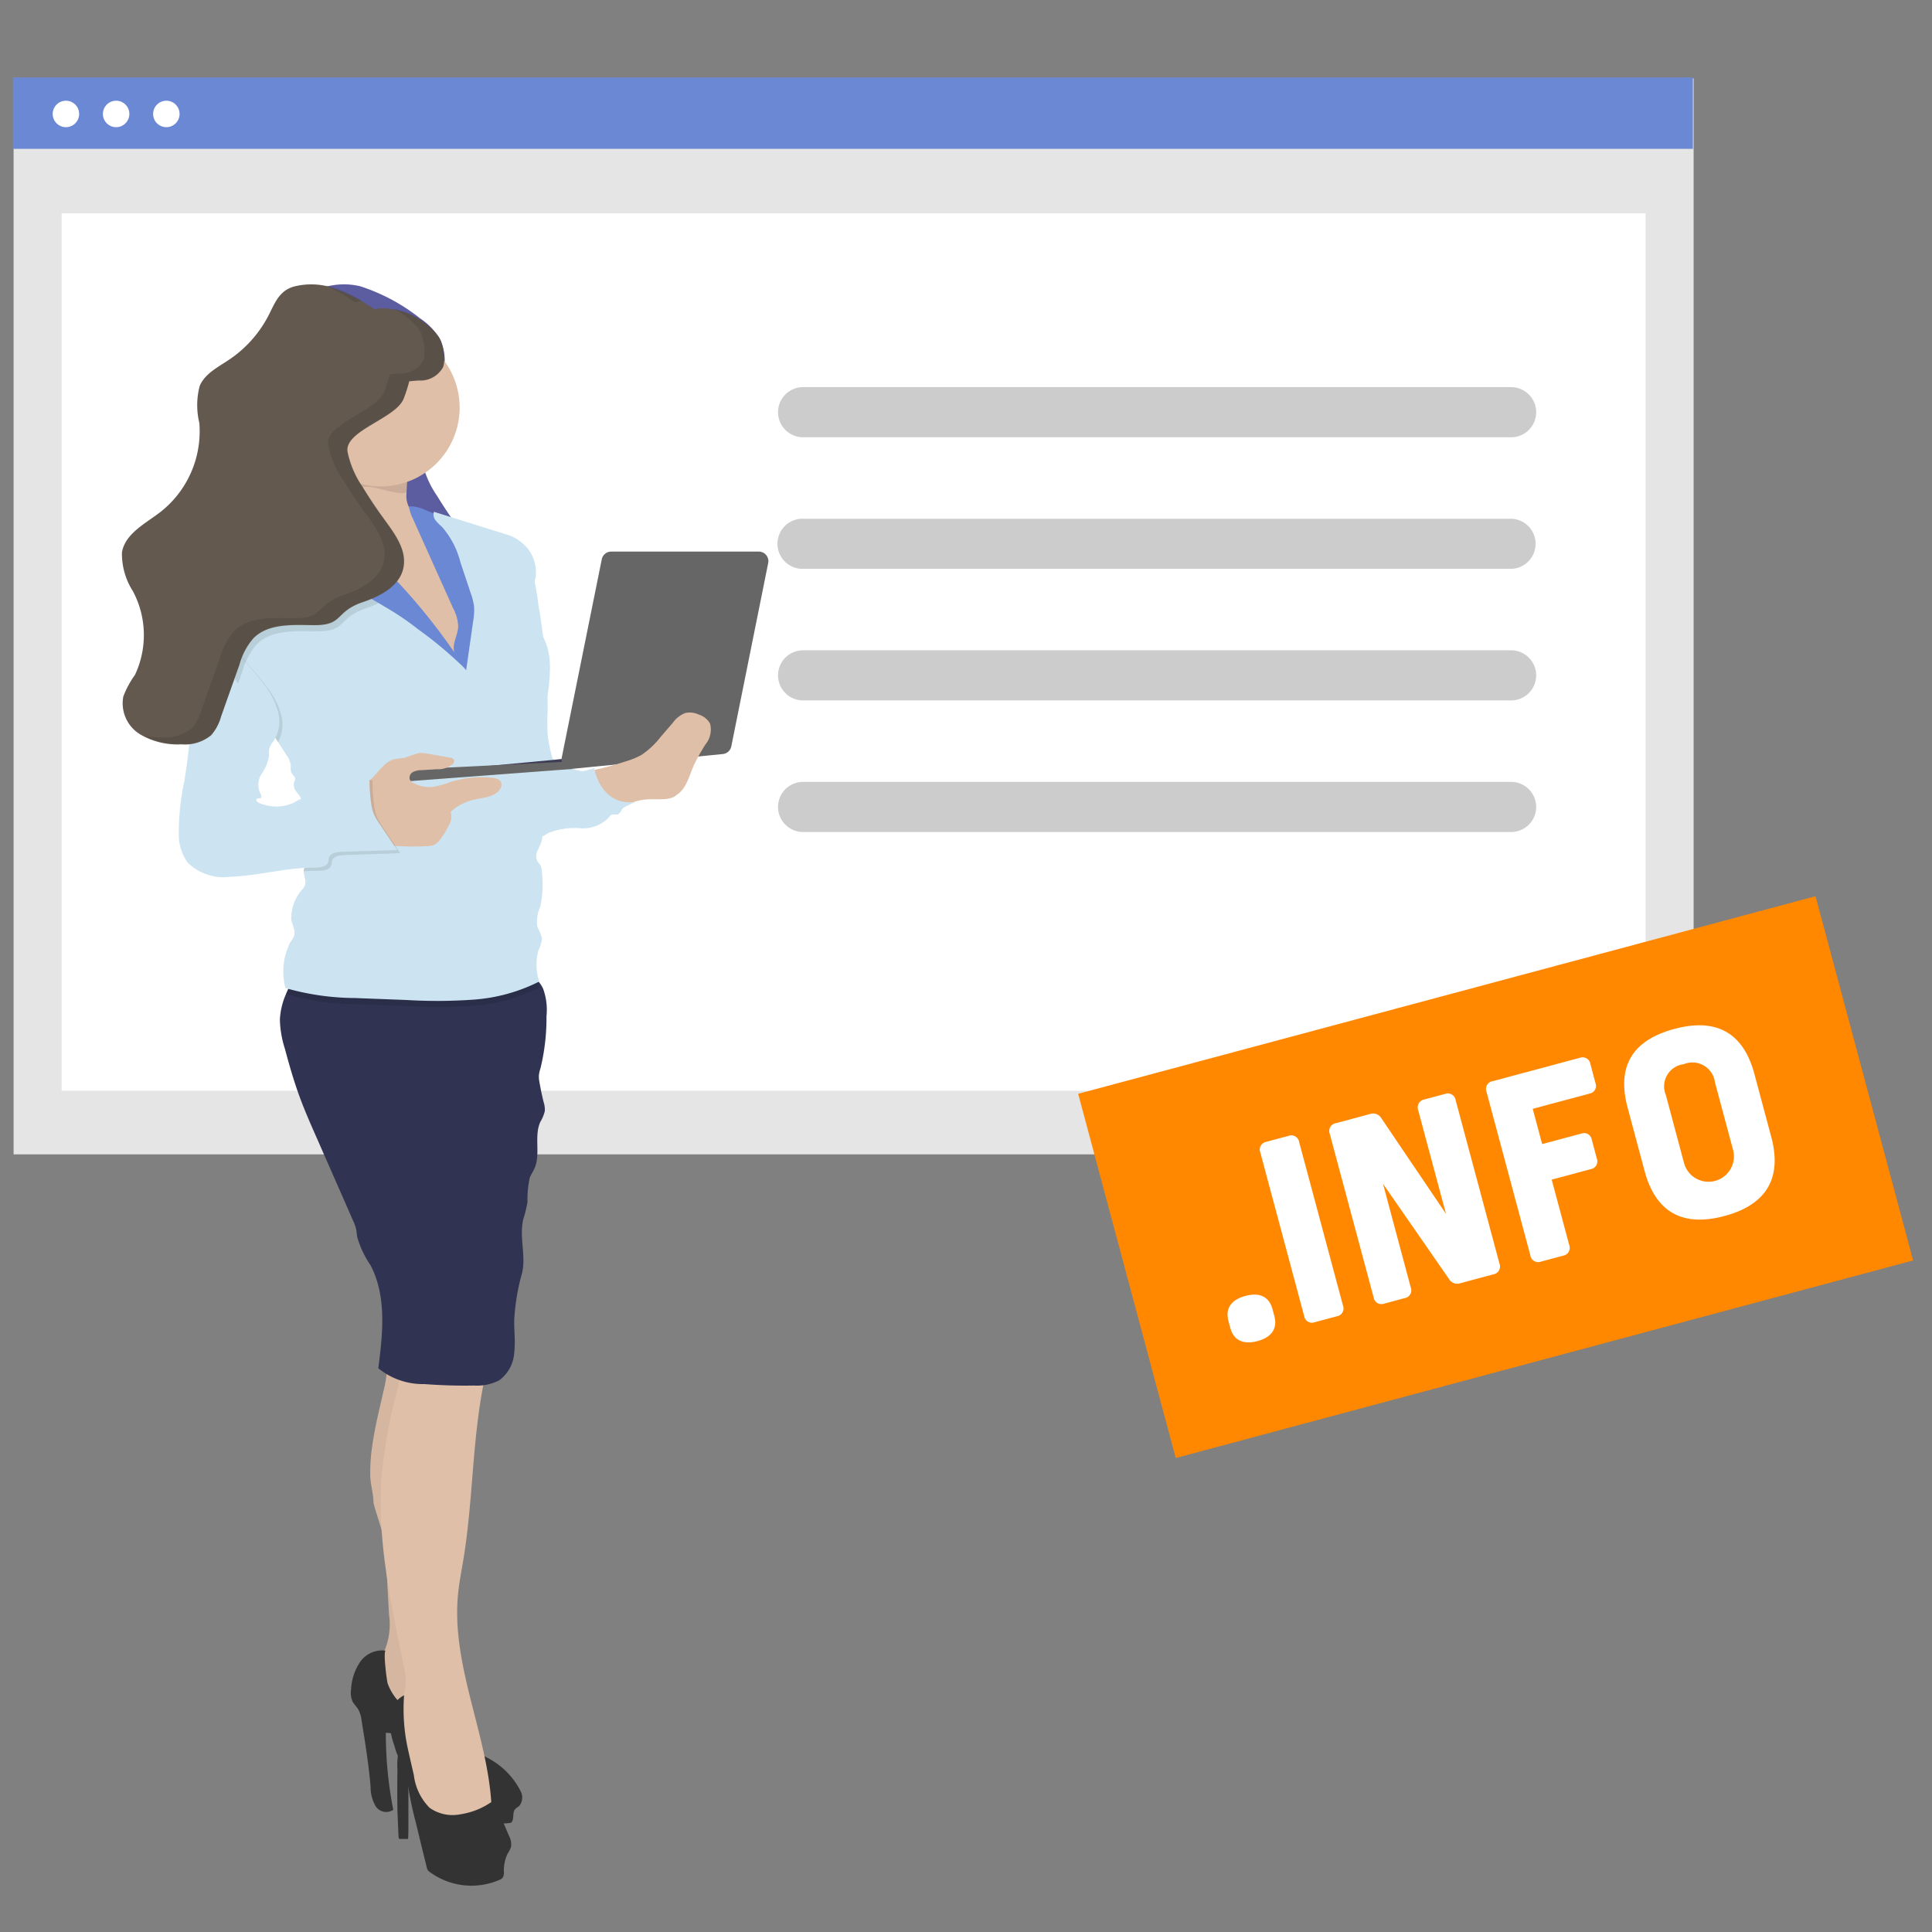 <svg id="b8514ab4-5d52-45af-9fec-573ca1f87476" data-name="Ebene 1" xmlns="http://www.w3.org/2000/svg" viewBox="0 0 150 150"><rect x="0" y="0" width="150" height="150" fill="#808080" stroke="none"/><defs><style>.addf2455-bace-4121-903c-5f279fc299bc{fill:#e6e5e5;}.b915cc9e-858d-4a33-8d20-c00987722069{fill:#fff;}.bdc55b80-a609-4c67-bb13-ee19d80603c1{fill:#6b88d5;}.f274076e-ed01-4e7d-b0b0-19ef0f419638{fill:#ccc;}.b7fb8e57-c0e7-46a0-9c17-399088b43e0b{fill:#f80;}.aa7547ac-4f82-46a8-80df-3c680419cc4f{fill:#5c5ca0;}.aa6a932f-28d8-4926-998e-eb27003324ba{fill:#cce4f1;}.e6ef8c63-cade-4be1-8f63-5c3a87c1ca1b{fill:#e0bfa8;}.a219355a-14c0-4edf-a0cc-c8b599444793{opacity:0.05;}.a018faf5-54d5-4e19-b598-b7d3013e80f1,.a219355a-14c0-4edf-a0cc-c8b599444793{isolation:isolate;}.a3ec6f57-7c4b-4cbe-88e1-8f0e34fc667c{fill:#333;}.f0023e3e-b087-4f97-a57f-1685a9bedac6{fill:#303351;}.a018faf5-54d5-4e19-b598-b7d3013e80f1,.b241747c-f231-4aac-931c-87a77107a662{opacity:0.1;}.b389eb05-8332-4902-b602-f326e01aab7f{fill:#3f3d56;}.b949221b-18e6-4c83-b62b-9212f3c6d23a{fill:#666;}.ae84c559-38a4-48a9-9fa1-f08b39c1193d{fill:#63594f;}</style></defs><title>strato-Illu-</title><rect class="addf2455-bace-4121-903c-5f279fc299bc" x="1.056" y="6.088" width="130.436" height="83.537"/><rect class="b915cc9e-858d-4a33-8d20-c00987722069" x="4.785" y="16.566" width="122.977" height="68.118"/><rect class="bdc55b80-a609-4c67-bb13-ee19d80603c1" x="1" y="6.014" width="130.436" height="5.541"/><circle class="b915cc9e-858d-4a33-8d20-c00987722069" cx="5.118" cy="8.847" r="1.027"/><circle class="b915cc9e-858d-4a33-8d20-c00987722069" cx="9.016" cy="8.847" r="1.027"/><circle class="b915cc9e-858d-4a33-8d20-c00987722069" cx="12.915" cy="8.847" r="1.027"/><path id="b49de253-2716-484e-8968-ad017e640128" data-name="ef6b24b5-2440-48fd-9253-b825a44f6e02" class="f274076e-ed01-4e7d-b0b0-19ef0f419638" d="M117.322,60.705H62.352a1.946,1.946,0,0,0,0,3.892h54.97a1.946,1.946,0,0,0,0-3.892Z"/><path id="b357dd70-68c6-4aa7-bca9-8015b1ae85dd" data-name="b0b55a8a-1954-4430-a74d-a6cc3d1b9380" class="f274076e-ed01-4e7d-b0b0-19ef0f419638" d="M117.322,50.489H62.352a1.946,1.946,0,0,0,0,3.892h54.97a1.946,1.946,0,0,0,0-3.892Z"/><path id="aa85c69b-cda5-47bc-bcf1-64dedb772e56" data-name="e502a05a-d93f-45a7-9287-4aafc935958a" class="f274076e-ed01-4e7d-b0b0-19ef0f419638" d="M117.322,40.274H62.352a1.946,1.946,0,1,0,0,3.891h54.97a1.946,1.946,0,0,0,0-3.891Z"/><path id="f39628b2-10d8-4252-b097-9674ac40bb82" data-name="aff42eff-eedb-45ff-aa19-27d63bd3a4a4" class="f274076e-ed01-4e7d-b0b0-19ef0f419638" d="M117.322,30.058H62.352a1.946,1.946,0,1,0,0,3.892h54.97a1.946,1.946,0,0,0,0-3.892Z"/><rect class="b7fb8e57-c0e7-46a0-9c17-399088b43e0b" x="86.487" y="76.752" width="59.269" height="29.276" transform="translate(-19.697 33.169) rotate(-15)"/><path class="b915cc9e-858d-4a33-8d20-c00987722069" d="M98.8,101.654l.143.535c.252.941-.2,1.636-1.315,1.934s-1.854-.076-2.107-1.017l-.143-.535c-.263-.983.2-1.657,1.31-1.955S98.538,100.671,98.8,101.654Z"/><path class="b915cc9e-858d-4a33-8d20-c00987722069" d="M100.027,88.192a.619.619,0,0,1,.841.485l3.4,12.682a.62.62,0,0,1-.486.841l-1.71.458a.613.613,0,0,1-.82-.491l-3.4-12.682a.613.613,0,0,1,.464-.834Z"/><path class="b915cc9e-858d-4a33-8d20-c00987722069" d="M113.385,99.626a.742.742,0,0,1-.891-.334l-5.119-7.384,2.154,8.041a.612.612,0,0,1-.464.835l-1.6.43a.613.613,0,0,1-.819-.491l-3.4-12.682a.613.613,0,0,1,.464-.835l2.652-.711a.743.743,0,0,1,.892.334l5.012,7.413L110.109,86.2a.628.628,0,0,1,.485-.84l1.583-.424a.618.618,0,0,1,.84.485l3.4,12.682a.619.619,0,0,1-.486.84Z"/><path class="b915cc9e-858d-4a33-8d20-c00987722069" d="M122.66,82.128a.612.612,0,0,1,.819.491l.395,1.475a.606.606,0,0,1-.47.814L119,86.088l.733,2.738,3.037-.814a.606.606,0,0,1,.814.47l.389,1.454a.612.612,0,0,1-.464.835l-3.036.813,1.358,5.069a.62.62,0,0,1-.486.841l-1.71.458a.613.613,0,0,1-.82-.491l-3.4-12.682a.613.613,0,0,1,.464-.835Z"/><path class="b915cc9e-858d-4a33-8d20-c00987722069" d="M136.21,83.379l1.312,4.9c.808,3.015-.208,5.213-3.629,6.129-3.443.923-5.4-.478-6.208-3.493l-1.313-4.9c-.831-3.1.229-5.219,3.63-6.13C133.359,78.985,135.379,80.278,136.21,83.379Zm-6.874,1.636,1.4,5.239a1.971,1.971,0,1,0,3.807-1.02l-1.4-5.218a1.757,1.757,0,0,0-2.414-1.393A1.732,1.732,0,0,0,129.336,85.015Z"/><path class="aa7547ac-4f82-46a8-80df-3c680419cc4f" d="M23.5,24.3A9.266,9.266,0,0,1,20.361,27.9c-.866.584-1.889,1.085-2.3,2.04a5.894,5.894,0,0,0-.035,2.882,7.939,7.939,0,0,1-3,6.9c-1.178.916-2.754,1.681-3.007,3.152a5.38,5.38,0,0,0,.856,3.018,7.262,7.262,0,0,1,.156,6.488,7.422,7.422,0,0,0-.9,1.68A2.812,2.812,0,0,0,13.4,56.98a5.7,5.7,0,0,0,3.246.8,3.21,3.21,0,0,0,2.3-.7,3.68,3.68,0,0,0,.77-1.444L21.138,51.6A5.176,5.176,0,0,1,22.21,49.56c1.149-1.172,3.02-1.048,4.661-1.028a21.475,21.475,0,0,0,7.105-1.119c1.34-.454,2.8-1.223,3.107-2.6s-.615-2.631-1.427-3.747q-.91-1.242-1.722-2.569a7.42,7.42,0,0,1-1.179-2.748c-.248-1.65.534-3.253,1.132-4.809s1.017-3.4.146-4.82a5.19,5.19,0,0,0-1.412-1.4,14.769,14.769,0,0,0-4.673-2.5,5.415,5.415,0,0,0-2.614.034C24.3,22.57,23.93,23.4,23.5,24.3Z"/><path class="aa6a932f-28d8-4926-998e-eb27003324ba" d="M41.116,43.586a20.136,20.136,0,0,1,.683,3.351,48.508,48.508,0,0,1,.722,8.262,15.91,15.91,0,0,0,0,1.853,11.7,11.7,0,0,0,.33,1.671.348.348,0,0,0,.147.248c.094.047.206,0,.31-.012.355-.043.618.3.891.531a1.7,1.7,0,0,0,1.926.144,2.141,2.141,0,0,0,.821,2.2,2.914,2.914,0,0,0,2.385.435,1.109,1.109,0,0,0-1.032.573c-.08.124-.144.276-.281.338s-.372-.018-.533.067a.649.649,0,0,0-.2.208,2.808,2.808,0,0,1-2.246.851,5.371,5.371,0,0,0-2.437.36c-.182.1-.35.221-.539.3a1.64,1.64,0,0,1-1.71-.425,3.684,3.684,0,0,1-.879-1.623,21,21,0,0,1-.444-7.485A43.461,43.461,0,0,1,41.116,43.586Z"/><path class="e6ef8c63-cade-4be1-8f63-5c3a87c1ca1b" d="M29,116.683c.209.866.551,1.7.745,2.566a14.774,14.774,0,0,1,.248,2.269l.213,3.852a5.332,5.332,0,0,1-.312,2.692,8.1,8.1,0,0,0-.906,1.663,3.258,3.258,0,0,0,1.124,2.636l3.192,3.7a7.711,7.711,0,0,0,3.574,2.772,1.183,1.183,0,0,0,.682.025.971.971,0,0,0,.553-1.067,2.7,2.7,0,0,0-.568-1.159,18.294,18.294,0,0,1-2.273-3.663,13.49,13.49,0,0,1-.72-5.408c.169-7.471,2.048-14.854,1.834-22.337-1.63-.124-3.326-.394-4.964-.38-1.456.015-1.283,1.49-1.536,2.668-.337,1.544-.744,3.075-.97,4.641a14.592,14.592,0,0,0-.171,2.306C28.74,115.209,29,115.961,29,116.683Z"/><path class="a219355a-14c0-4edf-a0cc-c8b599444793" d="M29,116.683c.209.866.551,1.7.745,2.566a14.774,14.774,0,0,1,.248,2.269l.213,3.852a5.332,5.332,0,0,1-.312,2.692,8.1,8.1,0,0,0-.906,1.663,3.258,3.258,0,0,0,1.124,2.636l3.192,3.7a7.711,7.711,0,0,0,3.574,2.772,1.183,1.183,0,0,0,.682.025.971.971,0,0,0,.553-1.067,2.7,2.7,0,0,0-.568-1.159,18.294,18.294,0,0,1-2.273-3.663,13.49,13.49,0,0,1-.72-5.408c.169-7.471,2.048-14.854,1.834-22.337-1.63-.124-3.326-.394-4.964-.38-1.456.015-1.283,1.49-1.536,2.668-.337,1.544-.744,3.075-.97,4.641a14.592,14.592,0,0,0-.171,2.306C28.74,115.209,29,115.961,29,116.683Z"/><path class="a3ec6f57-7c4b-4cbe-88e1-8f0e34fc667c" d="M29.961,128.159a2.079,2.079,0,0,0-1.986.854,4.116,4.116,0,0,0-.715,2.124,1.744,1.744,0,0,0,.107.953c.117.236.323.415.457.641a2.391,2.391,0,0,1,.248.844c.278,1.71.556,3.422.7,5.147a2.965,2.965,0,0,0,.394,1.511.971.971,0,0,0,1.368.278,30.6,30.6,0,0,1-.578-5.978,2.681,2.681,0,0,1,2.2,1.24,19.389,19.389,0,0,1,1.595,2.167,13.74,13.74,0,0,0,1.4,2.033,5.124,5.124,0,0,0,4.522,1.546c.288-.248.077-.76.315-1.05a2.537,2.537,0,0,1,.318-.248,1.033,1.033,0,0,0,.134-1.117,5.91,5.91,0,0,0-2.7-2.68c-1.985-1.241-4-2.482-5.993-3.683a3.973,3.973,0,0,1-1.646-2.03C30.03,130.5,29.717,128.077,29.961,128.159Z"/><path class="e6ef8c63-cade-4be1-8f63-5c3a87c1ca1b" d="M29.638,114.514c-.4,4.991.72,9.96,1.715,14.866a5.6,5.6,0,0,1,.151,1.2,9.057,9.057,0,0,1-.248,1.489,14.82,14.82,0,0,0,.583,6.1c.333,1.388.8,2.954,2.095,3.559a4.794,4.794,0,0,0,2.978.048,1.779,1.779,0,0,0,.9-.36,1.7,1.7,0,0,0,.34-1.375c-.342-5.51-3.132-10.794-2.588-16.288.089-.909.27-1.807.419-2.711.769-4.67.67-9.478,1.663-14.1a.859.859,0,0,0,0-.5.828.828,0,0,0-.38-.362,7.932,7.932,0,0,0-2.911-1.167,3.6,3.6,0,0,0-2.522.479c-.685.5-.764,1.668-.975,2.5A39.912,39.912,0,0,0,29.638,114.514Z"/><path class="a3ec6f57-7c4b-4cbe-88e1-8f0e34fc667c" d="M30.941,142.541a.423.423,0,0,0,.037.2.093.093,0,0,0,.08.037h.623c.024-.248.024-.5.027-.744v-1.7c0-1.345,0-2.7-.06-4.033a.424.424,0,0,0-.022-.146.127.127,0,0,0-.07-.065c-.146-.069-.5-.285-.62-.037a5.082,5.082,0,0,0-.077,1.355q-.03,1.635,0,3.271Q30.9,141.61,30.941,142.541Z"/><path class="f0023e3e-b087-4f97-a57f-1685a9bedac6" d="M41.839,83.491a2.322,2.322,0,0,0,.047.546c.089.522.2,1.038.327,1.551a1.8,1.8,0,0,1,.085.683,3.044,3.044,0,0,1-.35.839c-.5,1.109.037,2.482-.444,3.589-.115.265-.283.5-.383.774a7.982,7.982,0,0,0-.166,1.861,10.131,10.131,0,0,1-.32,1.3c-.35,1.38.228,2.849-.109,4.234a16.519,16.519,0,0,0-.6,3.6c-.017.846.1,1.695,0,2.539a2.88,2.88,0,0,1-1.166,2.159,3.731,3.731,0,0,1-1.939.407c-1.288.022-2.583-.015-3.871-.114a5.481,5.481,0,0,1-3.577-1.226c.345-2.7.661-5.6-.613-8.014a7.557,7.557,0,0,1-1.025-2.177c-.034-.2-.044-.409-.086-.61a3.514,3.514,0,0,0-.249-.688Q26.14,91.87,24.88,89.006c-.134-.308-.268-.616-.407-.923-.434-.993-.871-1.986-1.241-3.013-.439-1.2-.786-2.432-1.119-3.663a7.955,7.955,0,0,1-.382-2.254A5.6,5.6,0,0,1,22.2,77.19c.149-.362.323-.717.5-1.065A52.507,52.507,0,0,1,37.942,74.82a8.4,8.4,0,0,1,2.41.4,3.511,3.511,0,0,1,1.387.906,2.421,2.421,0,0,1,.43.643,4.773,4.773,0,0,1,.26,2.129,16.5,16.5,0,0,1-.461,4.024A2.784,2.784,0,0,0,41.839,83.491Z"/><path class="a3ec6f57-7c4b-4cbe-88e1-8f0e34fc667c" d="M38.339,139.772a5.688,5.688,0,0,1-2.583,1.087,3.088,3.088,0,0,1-2.4-.5,4.33,4.33,0,0,1-1.224-2.534l-.285-1.241c-.1-.446-.206-.893-.288-1.345a14.457,14.457,0,0,1-.186-3.616,2.07,2.07,0,0,0-1.132,1.8,6.3,6.3,0,0,0,.387,2.139,4.055,4.055,0,0,0,.37.97c.122.2.28.385.385.6a3,3,0,0,1,.221.993,27.69,27.69,0,0,0,.667,3.326l.442,1.822.045.183L33.137,145a.7.7,0,0,0,.055.159.6.6,0,0,0,.184.188,5.461,5.461,0,0,0,5.44.589A.679.679,0,0,0,39,145.82a.665.665,0,0,0,.122-.459,3.086,3.086,0,0,1,.282-1.432,2.448,2.448,0,0,0,.273-.531,1.422,1.422,0,0,0-.166-.881l-.918-2.15A2.093,2.093,0,0,0,38.339,139.772Z"/><path class="e6ef8c63-cade-4be1-8f63-5c3a87c1ca1b" d="M36.185,50.354a5.733,5.733,0,0,1-.278,1.39,1.965,1.965,0,0,1-.568.844c-.427-.576-1.189-.775-1.767-1.2a6.386,6.386,0,0,1-1.229-1.4C31.6,49,30.75,48.115,29.956,47.177c-.122-.144-.249-.285-.355-.429a12.573,12.573,0,0,1-1.1-1.571,12.01,12.01,0,0,0-2.114-3.318,17.838,17.838,0,0,1-1.708-1.316,4.422,4.422,0,0,0,.564-1.635c.114-.554.226-1.11.285-1.673.017-.149.027-.3.032-.447V36.6c0-.459-.295-1.241.174-1.5a3.424,3.424,0,0,1,1.641-.233h.091a6.042,6.042,0,0,1,3.3,1.023,2.021,2.021,0,0,1,.571.523,2.194,2.194,0,0,1,.248,1.355,1.95,1.95,0,0,1-.018.325v.159a1.93,1.93,0,0,0,.407,1.469,3.846,3.846,0,0,0,1.576.586c.09.03.174.06.261.094a3.509,3.509,0,0,1,1.467,1.241,6.008,6.008,0,0,1,.851,2.048,11.767,11.767,0,0,1,.285,1.985A28.232,28.232,0,0,1,36.185,50.354Z"/><path class="a018faf5-54d5-4e19-b598-b7d3013e80f1" d="M31.574,38.074v.159c-.663.248-2.279-.437-3.026-.437-1.489,0-1.94.29-3.012-.573.022-.211.037-.425.042-.638,0-.459-.3-1.241.173-1.5a3.647,3.647,0,0,1,1.723-.233,6.049,6.049,0,0,1,3.3,1.022,2.024,2.024,0,0,1,.571.524A2.726,2.726,0,0,1,31.574,38.074Z"/><path class="e6ef8c63-cade-4be1-8f63-5c3a87c1ca1b" d="M35.681,31.892a6.122,6.122,0,1,1,.005-.249q0,.124,0,.249Z"/><path class="bdc55b80-a609-4c67-bb13-ee19d80603c1" d="M25.183,39.265a1.3,1.3,0,0,0-.69-.3.974.974,0,0,0-.821.635c-.152.335-.2.705-.33,1.05a2.306,2.306,0,0,1-.924,1.122,2.665,2.665,0,0,0-.846.595,1.514,1.514,0,0,0,.144,1.559c.993,1.794,2.8,2.978,4.539,4.073l1.956,1.241a25.684,25.684,0,0,0,2.437,1.427c1.358.67,2.827,1.1,4.177,1.784a6.781,6.781,0,0,0,1.918.794,6.258,6.258,0,0,0,.271-1.422,26.87,26.87,0,0,0,0-8.947,3.2,3.2,0,0,0-.69-1.541,3.341,3.341,0,0,0-.869-.6,24.56,24.56,0,0,0-2.442-1.146,2.784,2.784,0,0,0-1.256-.278,2.687,2.687,0,0,0,.288.933q1.572,3.5,3.147,7.006a3.192,3.192,0,0,1,.383,1.383c-.023.687-.5,1.357-.3,2.017a47.087,47.087,0,0,0-6.266-7.361,1.011,1.011,0,0,1-.249-.31,1.256,1.256,0,0,1-.034-.578,1.348,1.348,0,0,0-.363-1.105,7.818,7.818,0,0,0-.764-.369C26.781,40.409,25.99,39.821,25.183,39.265Z"/><path class="a018faf5-54d5-4e19-b598-b7d3013e80f1" d="M41.861,76.679a13.44,13.44,0,0,1-5.056,1.4,40.341,40.341,0,0,1-5.273.03l-4-.152A20.206,20.206,0,0,1,22.2,77.19c.149-.362.323-.717.5-1.065A52.5,52.5,0,0,1,37.94,74.82a8.4,8.4,0,0,1,2.41.4,3.518,3.518,0,0,1,1.387.906C41.777,76.314,41.821,76.5,41.861,76.679Z"/><path class="aa6a932f-28d8-4926-998e-eb27003324ba" d="M41.581,57.177c-.69,2.335-.216,4.891.213,7.286a.7.7,0,0,1,.283.762,4.616,4.616,0,0,1-.333.8.95.95,0,0,0-.02.837c.063.109.159.193.224.3a1.213,1.213,0,0,1,.126.558,8.157,8.157,0,0,1-.134,2.7,2.746,2.746,0,0,0-.223,1.534,4.814,4.814,0,0,1,.36.873,2.364,2.364,0,0,1-.278.961,4.279,4.279,0,0,0,.064,2.42,13.435,13.435,0,0,1-5.055,1.4,39.836,39.836,0,0,1-5.274.03l-4-.152a19.965,19.965,0,0,1-5.373-.774,5.051,5.051,0,0,1,.365-3.534,2.075,2.075,0,0,0,.313-.534c.119-.412-.142-.831-.224-1.241a3.376,3.376,0,0,1,.9-2.4,1.058,1.058,0,0,0,.174-.322c.092-.333-.109-.7-.112-1.033a.586.586,0,0,1,.065-.278c.072-.141.211-.248.285-.377a1,1,0,0,0,.07-.576q-.139-1.873-.452-3.722c-.02-.11-.04-.224-.067-.335a1.765,1.765,0,0,0-.181-.5c-.117-.2-.288-.362-.4-.563a.815.815,0,0,1,0-.727c.112-.209-.194-.39-.29-.606a1.369,1.369,0,0,1-.028-.514,1.659,1.659,0,0,0-.322-.8c-.219-.345-.437-.687-.661-1.027q-1.488-2.311-3.1-4.542c-.512-.712-1.035-1.422-1.564-2.122a6.264,6.264,0,0,1-1.087-1.817,2.593,2.593,0,0,1-.089-.36,3.073,3.073,0,0,1,.265-1.915,9.676,9.676,0,0,1,.993-1.393,17.039,17.039,0,0,1,1.142-1.534,2.379,2.379,0,0,1,1.66-.836c.37,0,.8.1,1.057-.161.095-.095.144-.221.248-.313.271-.248.715-.082,1.04.1l6.25,3.531,1.012.576c.184.109.372.219.556.33a21.739,21.739,0,0,1,2.487,1.693,30.952,30.952,0,0,1,3.447,2.869c.1.1.189.2.278.31q.273-1.906.546-3.817a4.817,4.817,0,0,0,.072-1.112,4.679,4.679,0,0,0-.268-1.069c-.04-.125-.082-.249-.122-.373-.225-.675-.451-1.347-.675-2.022A6.62,6.62,0,0,0,34.311,40.9a3.787,3.787,0,0,1-.5-.509h0a.744.744,0,0,1-.124-.657l5.264,1.643c.248.079.5.156.744.248a3.408,3.408,0,0,1,.809.5,2.928,2.928,0,0,1,1.08,2.678c-.052.33-.166.643-.236.968a2.986,2.986,0,0,0-.054,1.812c.255.546.5,1.027.727,1.541a7.824,7.824,0,0,1,.5,1.219,5.921,5.921,0,0,1,.171,1.754,13.217,13.217,0,0,1-.675,3.872C41.861,56.363,41.705,56.765,41.581,57.177Z"/><polygon class="b389eb05-8332-4902-b602-f326e01aab7f" points="30.839 60.135 43.32 58.961 45.502 58.715 43.496 59.425 30.839 60.135"/><polygon class="b949221b-18e6-4c83-b62b-9212f3c6d23a" points="30.559 60.74 30.559 59.8 43.789 59.147 44.435 59.701 30.559 60.74"/><path class="e6ef8c63-cade-4be1-8f63-5c3a87c1ca1b" d="M30.6,58.951c.278-.074.576-.06.856-.127a10.735,10.735,0,0,1,1.065-.357,2.288,2.288,0,0,1,.685.05l1.712.3c.132.024.286.064.333.191a.328.328,0,0,1-.1.315,1.806,1.806,0,0,1-1.241.4l-1.194.072a1.451,1.451,0,0,0-.67.154.5.5,0,0,0-.223.591.619.619,0,0,0,.273.248,2.544,2.544,0,0,0,1.561.3,7.327,7.327,0,0,0,1.275-.362,8.052,8.052,0,0,1,3.256-.345c.286.027.618.109.72.377a.6.6,0,0,1-.114.551c-.427.593-1.276.613-1.986.775a4.1,4.1,0,0,0-1.824.945,1.207,1.207,0,0,1-.131,1.035,6.611,6.611,0,0,1-.64,1.062,1.359,1.359,0,0,1-.539.484,1.463,1.463,0,0,1-.449.08,19.434,19.434,0,0,1-4.435-.248.727.727,0,0,1-.427-.179.7.7,0,0,1-.137-.345c-.151-.745-.285-1.489-.4-2.251a2.232,2.232,0,0,1,.129-1.412c.183-.345.471-.457.764-.69C29.353,60.053,29.76,59.174,30.6,58.951Z"/><path class="b949221b-18e6-4c83-b62b-9212f3c6d23a" d="M46.72,43.43l-3.1,15.362a.744.744,0,0,0,.569.886.736.736,0,0,0,.243.013l11.682-1.147a.744.744,0,0,0,.665-.6l2.861-14.218a.743.743,0,0,0-.571-.884.721.721,0,0,0-.173-.017H47.457A.745.745,0,0,0,46.72,43.43Z"/><path class="e6ef8c63-cade-4be1-8f63-5c3a87c1ca1b" d="M52.533,61.718c.744-.469.955-1.417,1.3-2.218a14.138,14.138,0,0,1,.938-1.7,1.823,1.823,0,0,0,.36-1.613,1.486,1.486,0,0,0-.858-.7,1.678,1.678,0,0,0-1.06-.132,2.131,2.131,0,0,0-.971.757l-.962,1.117a6.313,6.313,0,0,1-1.47,1.378,5.636,5.636,0,0,1-1.112.469c-.69.228-1.389.429-2.1.6a5.737,5.737,0,0,0-1.184.367.615.615,0,0,0-.347.323.716.716,0,0,0,.122.531c.248.454.523,1.38,1.032,1.541a8.581,8.581,0,0,0,1.477.231,2.535,2.535,0,0,0,1.31-.333,4.342,4.342,0,0,1,1.737-.278C51.25,62.048,52.133,62.12,52.533,61.718Z"/><path class="aa6a932f-28d8-4926-998e-eb27003324ba" d="M46.137,59.636s.439,2.956,3.194,2.631c0,0-1.466.583-1.313.911s-3.4-.638-3.4-.638L44.435,61s-.117-.852,0-.874S46.137,59.636,46.137,59.636Z"/><path class="a018faf5-54d5-4e19-b598-b7d3013e80f1" d="M21.823,55.472a2.892,2.892,0,0,1-.234,2.146q-1.488-2.31-3.1-4.541c-.512-.713-1.035-1.423-1.564-2.122a6.277,6.277,0,0,1-1.087-1.817,2.628,2.628,0,0,1-.089-.36,1.988,1.988,0,0,1,1.119-.807c.725,2.1,2.561,3.609,3.877,5.406A6.222,6.222,0,0,1,21.823,55.472Z"/><path class="a018faf5-54d5-4e19-b598-b7d3013e80f1" d="M31.075,66.238l-4.348.149c-.37.012-.827.084-.943.436-.035.112-.03.234-.065.345-.121.395-.65.442-1.065.44-.359,0-.719.015-1.077.042a.583.583,0,0,1,.065-.278c.072-.142.211-.248.285-.377a1,1,0,0,0,.07-.576q-.139-1.873-.452-3.723c-.02-.109-.04-.223-.067-.335a2.071,2.071,0,0,1,1.134-.342,6.841,6.841,0,0,0,1.043.23c.62-.032,1.049-.724,1.67-.764a1.021,1.021,0,0,0,.392-.047c.2-.1.228-.36.33-.554a.8.8,0,0,1,.881-.283,12.8,12.8,0,0,0,.127,1.966,3.471,3.471,0,0,0,.2.834,4.047,4.047,0,0,0,.442.769C30.162,64.865,30.608,65.538,31.075,66.238Z"/><path class="aa6a932f-28d8-4926-998e-eb27003324ba" d="M16.626,47.736a2.352,2.352,0,0,0-1.546,1.682,7.587,7.587,0,0,0-.164,2.375,47.241,47.241,0,0,1-.6,8.833,19.109,19.109,0,0,0-.435,4.219A3.685,3.685,0,0,0,14.593,67a4.058,4.058,0,0,0,3.338,1.072c2.174-.085,4.309-.722,6.485-.708.415,0,.941-.047,1.065-.441.035-.109.027-.231.064-.343.115-.352.571-.427.944-.439l4.348-.146c-.467-.688-.914-1.363-1.38-2.05a4.216,4.216,0,0,1-.444-.77,3.537,3.537,0,0,1-.2-.836,12.64,12.64,0,0,1-.124-1.963.809.809,0,0,0-.884.28c-.1.2-.134.454-.327.554a.962.962,0,0,1-.395.047c-.618.042-1.047.744-1.668.767a7.153,7.153,0,0,1-1.042-.231,3.3,3.3,0,0,0-1.583.541,3.347,3.347,0,0,1-2.686,0c-.126-.055-.268-.214-.164-.308s.187-.015.271-.055c.159-.079.042-.315-.045-.469a1.565,1.565,0,0,1,.167-1.454,3.307,3.307,0,0,0,.563-1.407,2.739,2.739,0,0,1,0-.5,1.823,1.823,0,0,1,.365-.633,2.849,2.849,0,0,0,.317-2.281A6.186,6.186,0,0,0,20.5,53.134C19.189,51.347,17.353,49.838,16.626,47.736Z"/><path class="a018faf5-54d5-4e19-b598-b7d3013e80f1" d="M28.387,46.259l1.013.576a9.407,9.407,0,0,1-.953.38c-2.284.766-1.47,1.831-3.877,1.8-1.64-.017-3.512-.144-4.661,1.028a5.345,5.345,0,0,0-1.072,2.035c-.119.332-.236.665-.352.993Q17.717,52,16.921,50.95a6.264,6.264,0,0,1-1.087-1.817,3.08,3.08,0,0,1,.176-2.276A9.8,9.8,0,0,1,17,45.465a16.76,16.76,0,0,1,1.142-1.534,2.379,2.379,0,0,1,1.66-.836c.37,0,.8.1,1.057-.162.1-.094.144-.221.248-.312.271-.249.715-.082,1.04.1Z"/><path class="ae84c559-38a4-48a9-9fa1-f08b39c1193d" d="M34.428,27.29a3.326,3.326,0,0,0-.218-.866,2.586,2.586,0,0,0-.405-.588,5.657,5.657,0,0,0-4.189-1.9.933.933,0,0,0-.405.064.389.389,0,0,0-.089.055A12.378,12.378,0,0,0,25.4,22.223a5.4,5.4,0,0,0-2.613.034c-1.04.313-1.4,1.142-1.844,2.048a9.247,9.247,0,0,1-3.135,3.608c-.864.584-1.889,1.085-2.3,2.04a5.859,5.859,0,0,0-.032,2.882,7.966,7.966,0,0,1-3,6.9c-1.181.916-2.757,1.68-3.008,3.152a5.386,5.386,0,0,0,.854,3.018,7.256,7.256,0,0,1,.159,6.488,7.434,7.434,0,0,0-.906,1.68,2.817,2.817,0,0,0,1.268,2.918,5.705,5.705,0,0,0,3.246.8,3.209,3.209,0,0,0,2.3-.7,3.676,3.676,0,0,0,.771-1.444q.715-2.024,1.432-4.043a5.178,5.178,0,0,1,1.073-2.035c1.146-1.172,3.02-1.048,4.658-1.028,2.41.03,1.6-1.032,3.877-1.8,1.34-.451,2.8-1.221,3.109-2.6s-.615-2.631-1.427-3.748q-.914-1.241-1.722-2.569a7.392,7.392,0,0,1-1.179-2.747c-.248-1.651,3.76-2.571,4.361-4.127a11.517,11.517,0,0,0,.431-1.346c.288-.022.554-.049.745-.057a2.008,2.008,0,0,0,1.891-1.054A2.434,2.434,0,0,0,34.428,27.29Z"/><g class="b241747c-f231-4aac-931c-87a77107a662"><path d="M27.69,23.449a.947.947,0,0,1,.4-.062h.057a10.339,10.339,0,0,0-2.73-1.212l-.23-.047A16.482,16.482,0,0,1,27.613,23.5.508.508,0,0,1,27.69,23.449Z"/><path d="M34.428,27.243a3.326,3.326,0,0,0-.218-.866,2.554,2.554,0,0,0-.405-.588,5.668,5.668,0,0,0-3.254-1.819,5.574,5.574,0,0,1,1.738,1.32,2.41,2.41,0,0,1,.4.586,3.181,3.181,0,0,1,.219.868,2.446,2.446,0,0,1-.015,1.2A2,2,0,0,1,31.008,29c-.186,0-.454.037-.745.057a11.361,11.361,0,0,1-.431,1.348c-.6,1.553-4.6,2.481-4.359,4.127a7.4,7.4,0,0,0,1.177,2.747c.526.854,1.117,1.738,1.722,2.569.812,1.117,1.738,2.4,1.427,3.748s-1.767,2.149-3.107,2.6c-2.283.77-1.469,1.832-3.877,1.8-1.64-.02-3.514-.144-4.66,1.028a5.361,5.361,0,0,0-1.073,2.035L15.65,55.1a3.725,3.725,0,0,1-.769,1.444,3.22,3.22,0,0,1-2.3.7,8.271,8.271,0,0,1-1.4-.1,6.06,6.06,0,0,0,2.916.6,3.2,3.2,0,0,0,2.3-.7,3.691,3.691,0,0,0,.772-1.444q.714-2.02,1.432-4.043a5.176,5.176,0,0,1,1.072-2.035c1.147-1.172,3.02-1.048,4.658-1.028,2.41.03,1.6-1.032,3.877-1.8,1.34-.451,2.8-1.221,3.11-2.6s-.616-2.63-1.427-3.747q-.913-1.24-1.723-2.569a7.439,7.439,0,0,1-1.179-2.747c-.248-1.651,3.76-2.571,4.361-4.128a11.506,11.506,0,0,0,.432-1.345c.288-.022.553-.049.744-.057a2.008,2.008,0,0,0,1.891-1.055A2.418,2.418,0,0,0,34.428,27.243Z"/></g></svg>